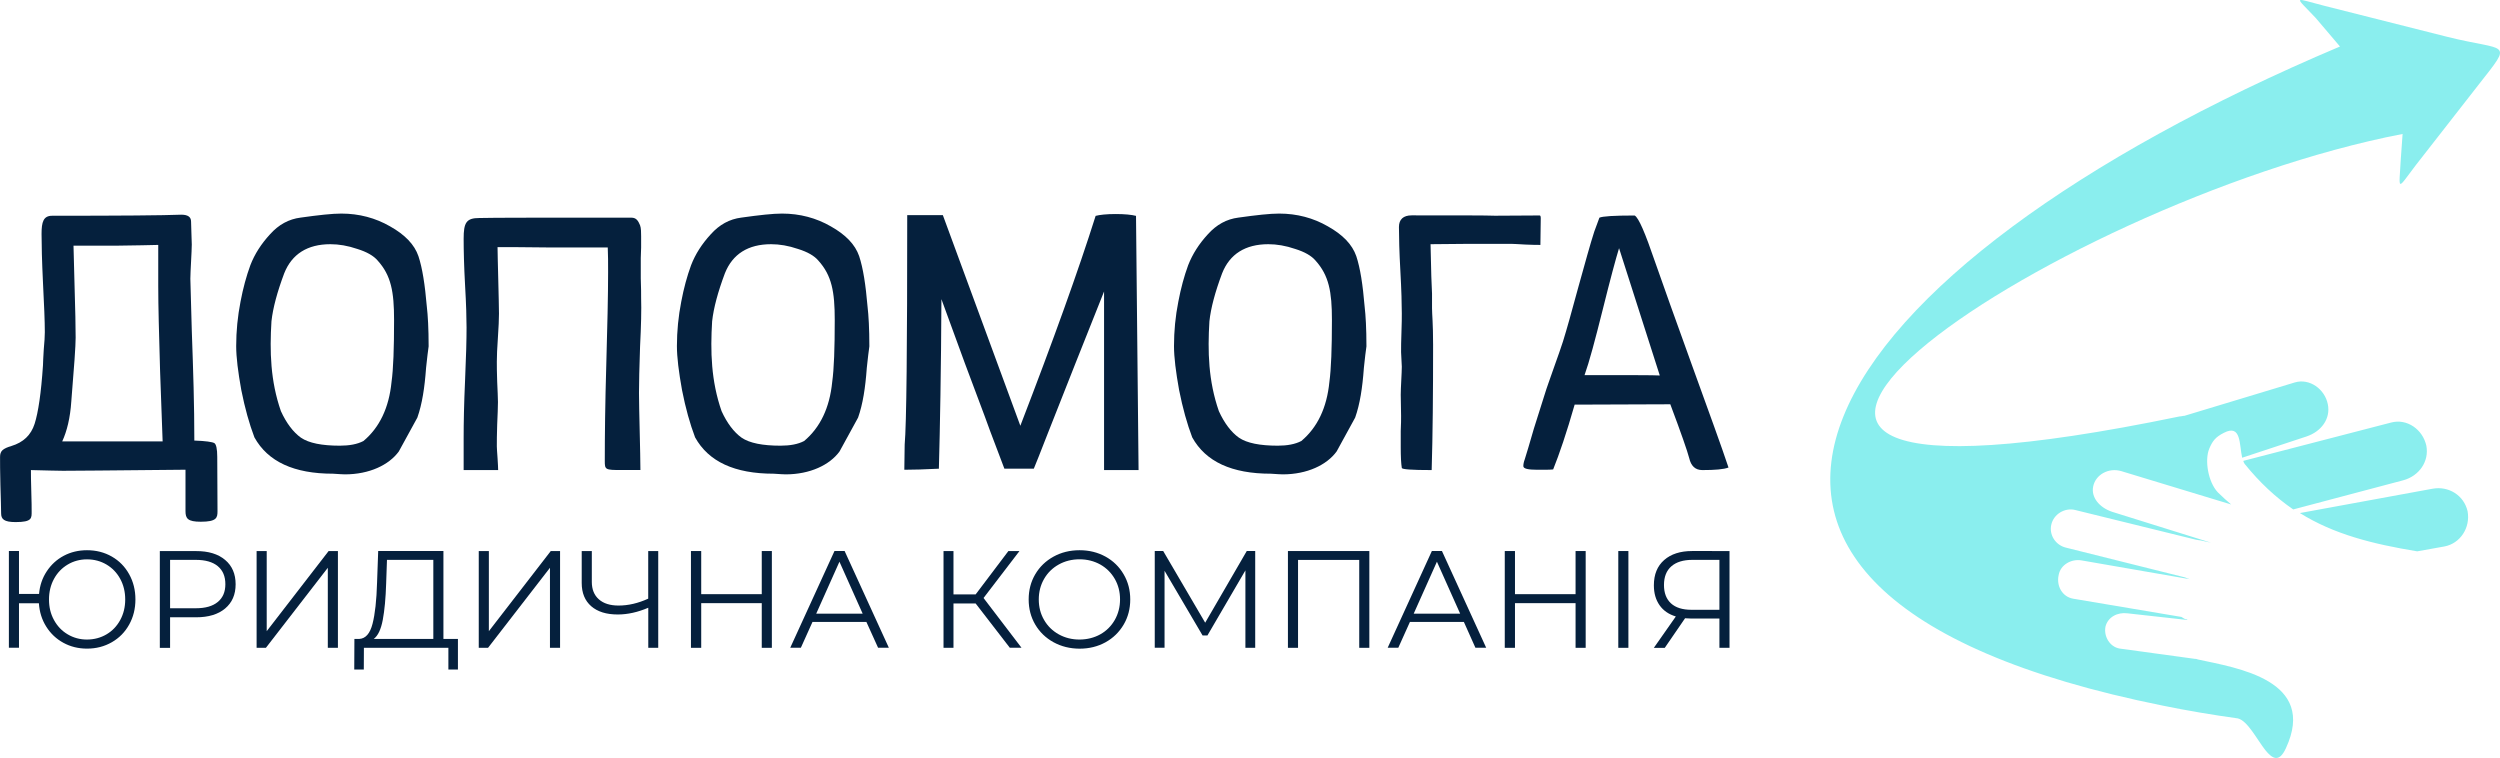 <?xml version="1.0" encoding="UTF-8"?> <!-- Generator: Adobe Illustrator 25.0.1, SVG Export Plug-In . SVG Version: 6.00 Build 0) --> <svg xmlns="http://www.w3.org/2000/svg" xmlns:xlink="http://www.w3.org/1999/xlink" id="Layer_1" x="0px" y="0px" viewBox="-0.379 -83.179 48.976 14.85" xml:space="preserve"> <g> <path fill-rule="evenodd" clip-rule="evenodd" fill="#8AEEEE" d="M45.153-83.066l2.405,0.607c1.179,0.297,1.31,0.059,0.619,0.94 l-1.226,1.571c-0.381,0.5-0.333,0.524-0.298-0.107l0.036-0.5c-6.952,1.345-16.846,8.117-4.369,5.534 c0.036,0,0.059-0.012,0.095-0.012l2.166-0.655c0.286-0.083,0.584,0.131,0.643,0.428l0,0c0.059,0.286-0.131,0.536-0.416,0.631 l-1.262,0.417c-0.059-0.25-0.012-0.667-0.358-0.488c-0.167,0.083-0.226,0.166-0.286,0.309c-0.095,0.226-0.024,0.654,0.167,0.857 c0.095,0.095,0.19,0.178,0.262,0.238l-2.155-0.654c-0.25-0.072-0.5,0.071-0.548,0.297l0,0c-0.047,0.214,0.119,0.416,0.369,0.5 l1.94,0.606l0,0l-0.214-0.047c-0.036,0-0.059-0.012-0.083-0.012l-2.369-0.583c-0.203-0.048-0.417,0.083-0.464,0.286l0,0 c-0.048,0.202,0.084,0.404,0.286,0.452l2.334,0.584c0.024,0.011,0.059,0.024,0.095,0.035l-2.119-0.368 c-0.202-0.036-0.416,0.083-0.452,0.286l0,0c-0.048,0.214,0.071,0.428,0.286,0.464l2.119,0.357c0.035,0.023,0.071,0.048,0.107,0.048 l0.012,0.012l0,0l-1.179-0.131c-0.19-0.024-0.381,0.071-0.428,0.262l0,0c-0.036,0.19,0.083,0.393,0.274,0.428l1.476,0.202 c0.012,0,0.036,0,0.059,0.012c0.773,0.167,2.345,0.404,1.726,1.738c-0.131,0.286-0.262,0.214-0.405,0.036 c-0.167-0.214-0.345-0.571-0.536-0.619c-0.512-0.071-0.999-0.154-1.464-0.249c-11.072-2.226-6.786-8.581,3.464-12.914l-0.476-0.56 C44.558-83.28,44.546-83.22,45.153-83.066L45.153-83.066z M46.975-72.378c-0.869-0.143-1.631-0.333-2.298-0.75l2.595-0.476 c0.321-0.06,0.619,0.131,0.69,0.44l0,0c0.059,0.322-0.143,0.631-0.452,0.69L46.975-72.378L46.975-72.378z M44.546-73.199 c-0.345-0.238-0.654-0.524-0.952-0.893c-0.012-0.023-0.024-0.036-0.024-0.059l2.893-0.75c0.309-0.083,0.619,0.131,0.691,0.453l0,0 c0.059,0.309-0.143,0.595-0.453,0.678L44.546-73.199z"></path> </g> <g> <path fill="#05203D" d="M3.882-73.165c0,0.128-0.014,0.207-0.328,0.207c-0.256,0-0.299-0.064-0.299-0.207v-0.812 c-1.468,0.015-2.266,0.021-2.401,0.021c-0.114,0-0.321-0.007-0.627-0.014c0,0.079,0,0.221,0.007,0.42 c0.007,0.2,0.007,0.328,0.007,0.385c0,0.135,0.014,0.214-0.313,0.214c-0.228,0-0.285-0.057-0.285-0.171 c0-0.107-0.007-0.285-0.014-0.549s-0.007-0.449-0.007-0.556c0-0.121,0.057-0.164,0.221-0.214c0.235-0.071,0.385-0.214,0.456-0.435 c0.071-0.221,0.128-0.606,0.164-1.147c0-0.057,0.007-0.157,0.015-0.307c0.014-0.149,0.021-0.263,0.021-0.342 c0-0.214-0.014-0.535-0.036-0.969c-0.021-0.435-0.028-0.748-0.028-0.955c0-0.235,0.036-0.356,0.207-0.356 c1.34,0,2.181-0.007,2.53-0.021c0.128,0,0.192,0.043,0.192,0.135c0,0.107,0.014,0.356,0.014,0.449c0,0.078-0.007,0.185-0.014,0.335 c-0.007,0.149-0.014,0.256-0.014,0.335l0.028,1.012c0.029,0.819,0.05,1.454,0.05,2.159c0.221,0.007,0.356,0.028,0.392,0.05 s0.057,0.114,0.057,0.271L3.882-73.165z M2.807-74.533l-0.05-1.382c-0.021-0.72-0.036-1.275-0.036-1.66v-0.806 c-0.15,0.007-0.428,0.007-0.834,0.015H1.061c0,0.071,0.007,0.335,0.021,0.798c0.014,0.456,0.021,0.791,0.021,1.005 c0,0.157-0.029,0.57-0.085,1.247c-0.021,0.32-0.085,0.584-0.178,0.784H2.807z"></path> <path fill="#05203D" d="M6.144-73.899c-0.762,0-1.275-0.235-1.539-0.712c-0.1-0.264-0.186-0.57-0.257-0.927 c-0.064-0.356-0.1-0.641-0.1-0.862c0-0.292,0.029-0.584,0.085-0.87c0.05-0.264,0.114-0.499,0.192-0.712 c0.085-0.221,0.214-0.42,0.385-0.606c0.171-0.192,0.371-0.299,0.599-0.328c0.356-0.05,0.62-0.079,0.798-0.079 c0.349,0,0.67,0.086,0.955,0.25c0.292,0.164,0.478,0.356,0.556,0.584c0.078,0.235,0.128,0.563,0.164,0.983 c0.021,0.178,0.036,0.435,0.036,0.784c-0.014,0.085-0.028,0.228-0.05,0.42c-0.028,0.392-0.078,0.713-0.171,0.976l-0.363,0.663 c-0.192,0.264-0.577,0.449-1.055,0.449C6.343-73.885,6.265-73.892,6.144-73.899z M6.742-74.54c0.313-0.263,0.499-0.648,0.549-1.154 c0.036-0.256,0.05-0.663,0.05-1.218c0-0.549-0.057-0.87-0.321-1.162c-0.078-0.093-0.214-0.171-0.399-0.228 c-0.186-0.064-0.363-0.093-0.527-0.093c-0.449,0-0.755,0.192-0.905,0.57c-0.136,0.363-0.221,0.677-0.25,0.94 c-0.036,0.591-0.021,1.169,0.185,1.76c0.107,0.235,0.242,0.413,0.392,0.52c0.157,0.107,0.413,0.157,0.762,0.157 C6.464-74.448,6.621-74.476,6.742-74.54z"></path> <path fill="#05203D" d="M12.16-76.386c-0.014,0.413-0.021,0.712-0.021,0.905c0,0.178,0.007,0.428,0.014,0.755 c0.007,0.328,0.014,0.577,0.014,0.755h-0.377c-0.313,0-0.321-0.007-0.321-0.178c0-0.499,0.007-1.126,0.029-1.874 c0.021-0.748,0.036-1.361,0.036-1.824c0-0.185,0-0.349-0.007-0.484h-1.147c-0.506-0.007-0.841-0.007-1.012-0.007 c0,0.107,0.007,0.321,0.014,0.634c0.007,0.313,0.014,0.534,0.014,0.67c0,0.107-0.007,0.264-0.021,0.47 c-0.015,0.207-0.021,0.363-0.021,0.47c0,0.085,0,0.214,0.007,0.392c0.007,0.178,0.015,0.306,0.015,0.399 c0,0.1-0.007,0.25-0.015,0.442c-0.007,0.192-0.007,0.335-0.007,0.427c0,0.043,0.007,0.122,0.014,0.228 C9.374-74.099,9.38-74.02,9.38-73.97H8.704v-0.627c0-0.292,0.007-0.67,0.028-1.133c0.021-0.463,0.029-0.805,0.029-1.033 c0-0.171-0.007-0.449-0.029-0.827c-0.021-0.377-0.028-0.684-0.028-0.912c0-0.313,0.05-0.406,0.306-0.406 c0.307-0.007,1.076-0.007,2.323-0.007h0.656c0.1,0,0.135,0.064,0.171,0.149c0.021,0.05,0.021,0.157,0.021,0.214v0.221 c0,0.05-0.007,0.157-0.007,0.207v0.399c0.007,0.178,0.007,0.307,0.007,0.392C12.188-77.113,12.181-76.799,12.16-76.386z"></path> <path fill="#05203D" d="M14.777-73.899c-0.762,0-1.275-0.235-1.539-0.712c-0.1-0.264-0.186-0.57-0.256-0.927 c-0.064-0.356-0.1-0.641-0.1-0.862c0-0.292,0.029-0.584,0.085-0.87c0.05-0.264,0.114-0.499,0.192-0.712 c0.085-0.221,0.214-0.42,0.385-0.606c0.171-0.192,0.371-0.299,0.599-0.328c0.356-0.05,0.62-0.079,0.798-0.079 c0.349,0,0.67,0.086,0.955,0.25c0.292,0.164,0.478,0.356,0.556,0.584c0.078,0.235,0.128,0.563,0.164,0.983 c0.021,0.178,0.036,0.435,0.036,0.784c-0.014,0.085-0.028,0.228-0.05,0.42c-0.028,0.392-0.078,0.713-0.171,0.976l-0.363,0.663 c-0.192,0.264-0.578,0.449-1.055,0.449C14.977-73.885,14.898-73.892,14.777-73.899z M15.375-74.54 c0.313-0.263,0.499-0.648,0.549-1.154c0.036-0.256,0.05-0.663,0.05-1.218c0-0.549-0.057-0.87-0.321-1.162 c-0.078-0.093-0.214-0.171-0.399-0.228c-0.186-0.064-0.363-0.093-0.527-0.093c-0.449,0-0.755,0.192-0.905,0.57 c-0.136,0.363-0.221,0.677-0.25,0.94c-0.036,0.591-0.021,1.169,0.185,1.76c0.107,0.235,0.242,0.413,0.392,0.52 c0.157,0.107,0.413,0.157,0.762,0.157C15.098-74.448,15.254-74.476,15.375-74.54z"></path> <path fill="#05203D" d="M21.926-73.97H21.25v-3.499l-0.556,1.397l-0.549,1.39c-0.149,0.377-0.235,0.605-0.271,0.684h-0.577 l-0.278-0.734c-0.135-0.377-0.307-0.819-0.499-1.339l-0.456-1.247c-0.007,1.404-0.028,2.516-0.05,3.321 c-0.278,0.014-0.506,0.021-0.677,0.021l0.007-0.492c0.036-0.406,0.05-1.902,0.05-4.496h0.698l1.518,4.126 c0.648-1.682,1.14-3.05,1.475-4.112c0.079-0.021,0.214-0.036,0.393-0.036c0.178,0,0.313,0.014,0.398,0.036L21.926-73.97z"></path> <path fill="#05203D" d="M24.516-73.899c-0.763,0-1.275-0.235-1.539-0.712c-0.1-0.264-0.186-0.57-0.257-0.927 c-0.064-0.356-0.1-0.641-0.1-0.862c0-0.292,0.028-0.584,0.085-0.87c0.05-0.264,0.114-0.499,0.192-0.712 c0.086-0.221,0.214-0.42,0.385-0.606c0.172-0.192,0.371-0.299,0.599-0.328c0.356-0.05,0.62-0.079,0.799-0.079 c0.349,0,0.67,0.086,0.954,0.25c0.293,0.164,0.478,0.356,0.557,0.584c0.078,0.235,0.128,0.563,0.163,0.983 c0.021,0.178,0.036,0.435,0.036,0.784c-0.015,0.085-0.028,0.228-0.05,0.42c-0.028,0.392-0.078,0.713-0.171,0.976l-0.363,0.663 c-0.192,0.264-0.577,0.449-1.055,0.449C24.715-73.885,24.637-73.892,24.516-73.899z M25.115-74.54 c0.313-0.263,0.499-0.648,0.549-1.154c0.035-0.256,0.05-0.663,0.05-1.218c0-0.549-0.058-0.87-0.321-1.162 c-0.078-0.093-0.214-0.171-0.398-0.228c-0.186-0.064-0.363-0.093-0.527-0.093c-0.449,0-0.756,0.192-0.905,0.57 c-0.136,0.363-0.221,0.677-0.249,0.94c-0.036,0.591-0.021,1.169,0.185,1.76c0.107,0.235,0.242,0.413,0.393,0.52 c0.156,0.107,0.413,0.157,0.762,0.157C24.836-74.448,24.994-74.476,25.115-74.54z"></path> <path fill="#05203D" d="M29.784-78.958c0.015,0,0.021,0.021,0.021,0.057l-0.007,0.52c-0.058,0-0.157,0-0.293-0.007 c-0.135-0.007-0.228-0.014-0.277-0.014c-0.691,0-1.219,0-1.582,0.007l0.015,0.627c0.007,0.207,0.014,0.32,0.014,0.342v0.285 c0,0.121,0.021,0.285,0.021,0.72c0,0.948-0.007,1.76-0.028,2.451c-0.393,0-0.585-0.014-0.585-0.043 c-0.014-0.085-0.021-0.221-0.021-0.406v-0.314c0.007-0.135,0.007-0.235,0.007-0.299c0-0.086-0.007-0.328-0.007-0.414 c0-0.135,0.021-0.428,0.021-0.549c0-0.057-0.014-0.228-0.014-0.285c0-0.093,0-0.221,0.007-0.385 c0.007-0.171,0.007-0.299,0.007-0.378c0-0.171-0.007-0.449-0.028-0.827c-0.021-0.377-0.028-0.67-0.028-0.862 c0-0.149,0.086-0.228,0.249-0.228c0.92,0,1.461,0,1.632,0.007L29.784-78.958z"></path> <path fill="#05203D" d="M32.771-76.015c0.335,0.926,0.577,1.589,0.712,1.995c-0.093,0.036-0.264,0.05-0.513,0.05 c-0.136,0-0.221-0.079-0.257-0.235c-0.035-0.135-0.156-0.484-0.37-1.054l-1.874,0.007c-0.157,0.549-0.3,0.969-0.421,1.269 c-0.05,0.007-0.156,0.007-0.307,0.007c-0.185,0-0.277-0.021-0.277-0.071c0-0.036,0.007-0.078,0.028-0.135 c0.035-0.107,0.093-0.306,0.178-0.599l0.214-0.677c0.036-0.121,0.1-0.292,0.179-0.52c0.085-0.235,0.143-0.406,0.178-0.513 c0.071-0.228,0.171-0.584,0.3-1.062c0.135-0.484,0.234-0.848,0.313-1.09l0.1-0.271c0.057-0.028,0.285-0.043,0.691-0.043 c0.078,0.043,0.206,0.342,0.398,0.905C32.194-77.619,32.436-76.942,32.771-76.015z M31.332-75.83c0.377,0,0.641,0,0.805,0.007 l-0.798-2.494c-0.064,0.207-0.171,0.605-0.32,1.204c-0.15,0.599-0.264,1.026-0.356,1.283H31.332z"></path> </g> <g> <g> <path fill="#05203D" d="M1.811-72.276c0.145,0.083,0.258,0.198,0.34,0.346c0.082,0.147,0.123,0.312,0.123,0.494 c0,0.182-0.041,0.347-0.123,0.494s-0.195,0.262-0.34,0.345s-0.306,0.125-0.485,0.125c-0.169,0-0.324-0.038-0.463-0.114 c-0.139-0.076-0.251-0.181-0.336-0.317c-0.085-0.135-0.133-0.288-0.144-0.458h-0.39v0.872h-0.198v-1.896h0.198v0.842h0.393 c0.014-0.164,0.064-0.312,0.15-0.442c0.086-0.131,0.197-0.233,0.334-0.306S1.16-72.4,1.326-72.4 C1.504-72.4,1.666-72.359,1.811-72.276z M1.708-70.752c0.114-0.067,0.203-0.161,0.268-0.28c0.065-0.119,0.098-0.253,0.098-0.403 s-0.033-0.285-0.098-0.404c-0.065-0.119-0.154-0.212-0.268-0.28c-0.114-0.067-0.241-0.102-0.382-0.102 c-0.139,0-0.265,0.034-0.379,0.102c-0.114,0.068-0.203,0.161-0.268,0.28c-0.065,0.119-0.098,0.254-0.098,0.404 s0.032,0.284,0.098,0.403c0.065,0.119,0.154,0.213,0.268,0.28c0.114,0.068,0.24,0.102,0.379,0.102 C1.467-70.651,1.594-70.685,1.708-70.752z"></path> <path fill="#05203D" d="M4.031-72.21c0.137,0.115,0.206,0.274,0.206,0.477s-0.069,0.36-0.206,0.475s-0.327,0.172-0.568,0.172 H2.953v0.599H2.752v-1.896h0.71C3.704-72.384,3.894-72.326,4.031-72.21z M3.887-71.386c0.1-0.082,0.149-0.198,0.149-0.348 c0-0.154-0.049-0.271-0.149-0.354c-0.099-0.082-0.243-0.123-0.431-0.123H2.953v0.948h0.503 C3.645-71.263,3.788-71.304,3.887-71.386z"></path> <path fill="#05203D" d="M4.648-72.384h0.198v1.57l1.213-1.57h0.182v1.896H6.043v-1.568L4.83-70.488H4.648V-72.384z"></path> <path fill="#05203D" d="M8.592-70.662v0.599H8.405v-0.425H6.75l-0.002,0.425H6.561l0.003-0.599h0.095 c0.125-0.007,0.211-0.106,0.26-0.296s0.079-0.461,0.089-0.811l0.022-0.615h1.278v1.722H8.592z M7.12-71.037 c-0.035,0.187-0.094,0.312-0.177,0.375h1.167v-1.549H7.202l-0.016,0.46C7.177-71.461,7.155-71.224,7.12-71.037z"></path> <path fill="#05203D" d="M9-72.384h0.198v1.57l1.213-1.57h0.182v1.896h-0.198v-1.568l-1.213,1.568H9V-72.384z"></path> <path fill="#05203D" d="M12.516-72.384v1.896h-0.195v-0.785c-0.206,0.088-0.405,0.132-0.599,0.132 c-0.222,0-0.395-0.054-0.519-0.162c-0.124-0.108-0.186-0.26-0.186-0.455v-0.625h0.198v0.604c0,0.146,0.046,0.26,0.138,0.341 c0.092,0.082,0.221,0.122,0.387,0.122c0.189,0,0.383-0.045,0.58-0.135v-0.932H12.516z"></path> <path fill="#05203D" d="M14.742-72.384v1.896h-0.198v-0.875h-1.186v0.875h-0.201v-1.896h0.201v0.845h1.186v-0.845H14.742z"></path> <path fill="#05203D" d="M16.594-70.995h-1.056l-0.228,0.506h-0.208l0.867-1.896h0.198l0.867,1.896h-0.211L16.594-70.995z M16.521-71.157l-0.455-1.018l-0.455,1.018H16.521z"></path> <path fill="#05203D" d="M18.734-71.357H18.3v0.869h-0.195v-1.896H18.3v0.85h0.434l0.642-0.85h0.217l-0.704,0.92l0.744,0.975 h-0.229L18.734-71.357z"></path> <path fill="#05203D" d="M20.259-70.598c-0.152-0.084-0.271-0.199-0.357-0.345c-0.086-0.146-0.129-0.311-0.129-0.493 c0-0.183,0.043-0.347,0.129-0.493c0.086-0.146,0.205-0.261,0.357-0.345S20.582-72.4,20.77-72.4c0.188,0,0.356,0.042,0.508,0.125 c0.15,0.083,0.269,0.198,0.355,0.346c0.087,0.147,0.13,0.312,0.13,0.494c0,0.182-0.043,0.347-0.13,0.494s-0.205,0.262-0.355,0.345 c-0.151,0.083-0.32,0.125-0.508,0.125C20.582-70.472,20.412-70.514,20.259-70.598z M21.176-70.752 c0.12-0.067,0.215-0.162,0.284-0.282c0.068-0.12,0.103-0.254,0.103-0.402s-0.034-0.282-0.103-0.402 c-0.069-0.12-0.164-0.214-0.284-0.282c-0.121-0.067-0.257-0.102-0.406-0.102c-0.15,0-0.286,0.034-0.408,0.102 c-0.122,0.068-0.218,0.162-0.287,0.282s-0.104,0.254-0.104,0.402s0.034,0.282,0.104,0.402c0.069,0.12,0.165,0.214,0.287,0.282 c0.122,0.068,0.258,0.102,0.408,0.102C20.919-70.651,21.055-70.685,21.176-70.752z"></path> <path fill="#05203D" d="M24.211-72.384v1.896h-0.192v-1.517l-0.744,1.275H23.18l-0.745-1.267v1.508h-0.192v-1.896h0.165 l0.823,1.405l0.815-1.405H24.211z"></path> <path fill="#05203D" d="M26.447-72.384v1.896h-0.198v-1.722h-1.199v1.722h-0.198v-1.896H26.447z"></path> <path fill="#05203D" d="M28.299-70.995h-1.057l-0.228,0.506h-0.208l0.866-1.896h0.197l0.867,1.896h-0.211L28.299-70.995z M28.226-71.157l-0.455-1.018l-0.455,1.018H28.226z"></path> <path fill="#05203D" d="M30.685-72.384v1.896h-0.198v-0.875H29.3v0.875h-0.2v-1.896h0.2v0.845h1.187v-0.845H30.685z"></path> <path fill="#05203D" d="M31.324-72.384h0.198v1.896h-0.198V-72.384z"></path> <path fill="#05203D" d="M33.503-72.384v1.896h-0.198v-0.574H32.74c-0.025,0-0.062-0.001-0.108-0.005l-0.398,0.58h-0.214 l0.431-0.615c-0.139-0.042-0.245-0.115-0.319-0.221s-0.111-0.235-0.111-0.389c0-0.213,0.067-0.378,0.202-0.496 c0.134-0.117,0.316-0.176,0.545-0.176H33.503z M32.356-71.359c0.092,0.084,0.225,0.126,0.399,0.126h0.55v-0.978h-0.53 c-0.177,0-0.314,0.042-0.41,0.125c-0.097,0.084-0.146,0.207-0.146,0.367C32.219-71.562,32.265-71.443,32.356-71.359z"></path> </g> </g> </svg> 